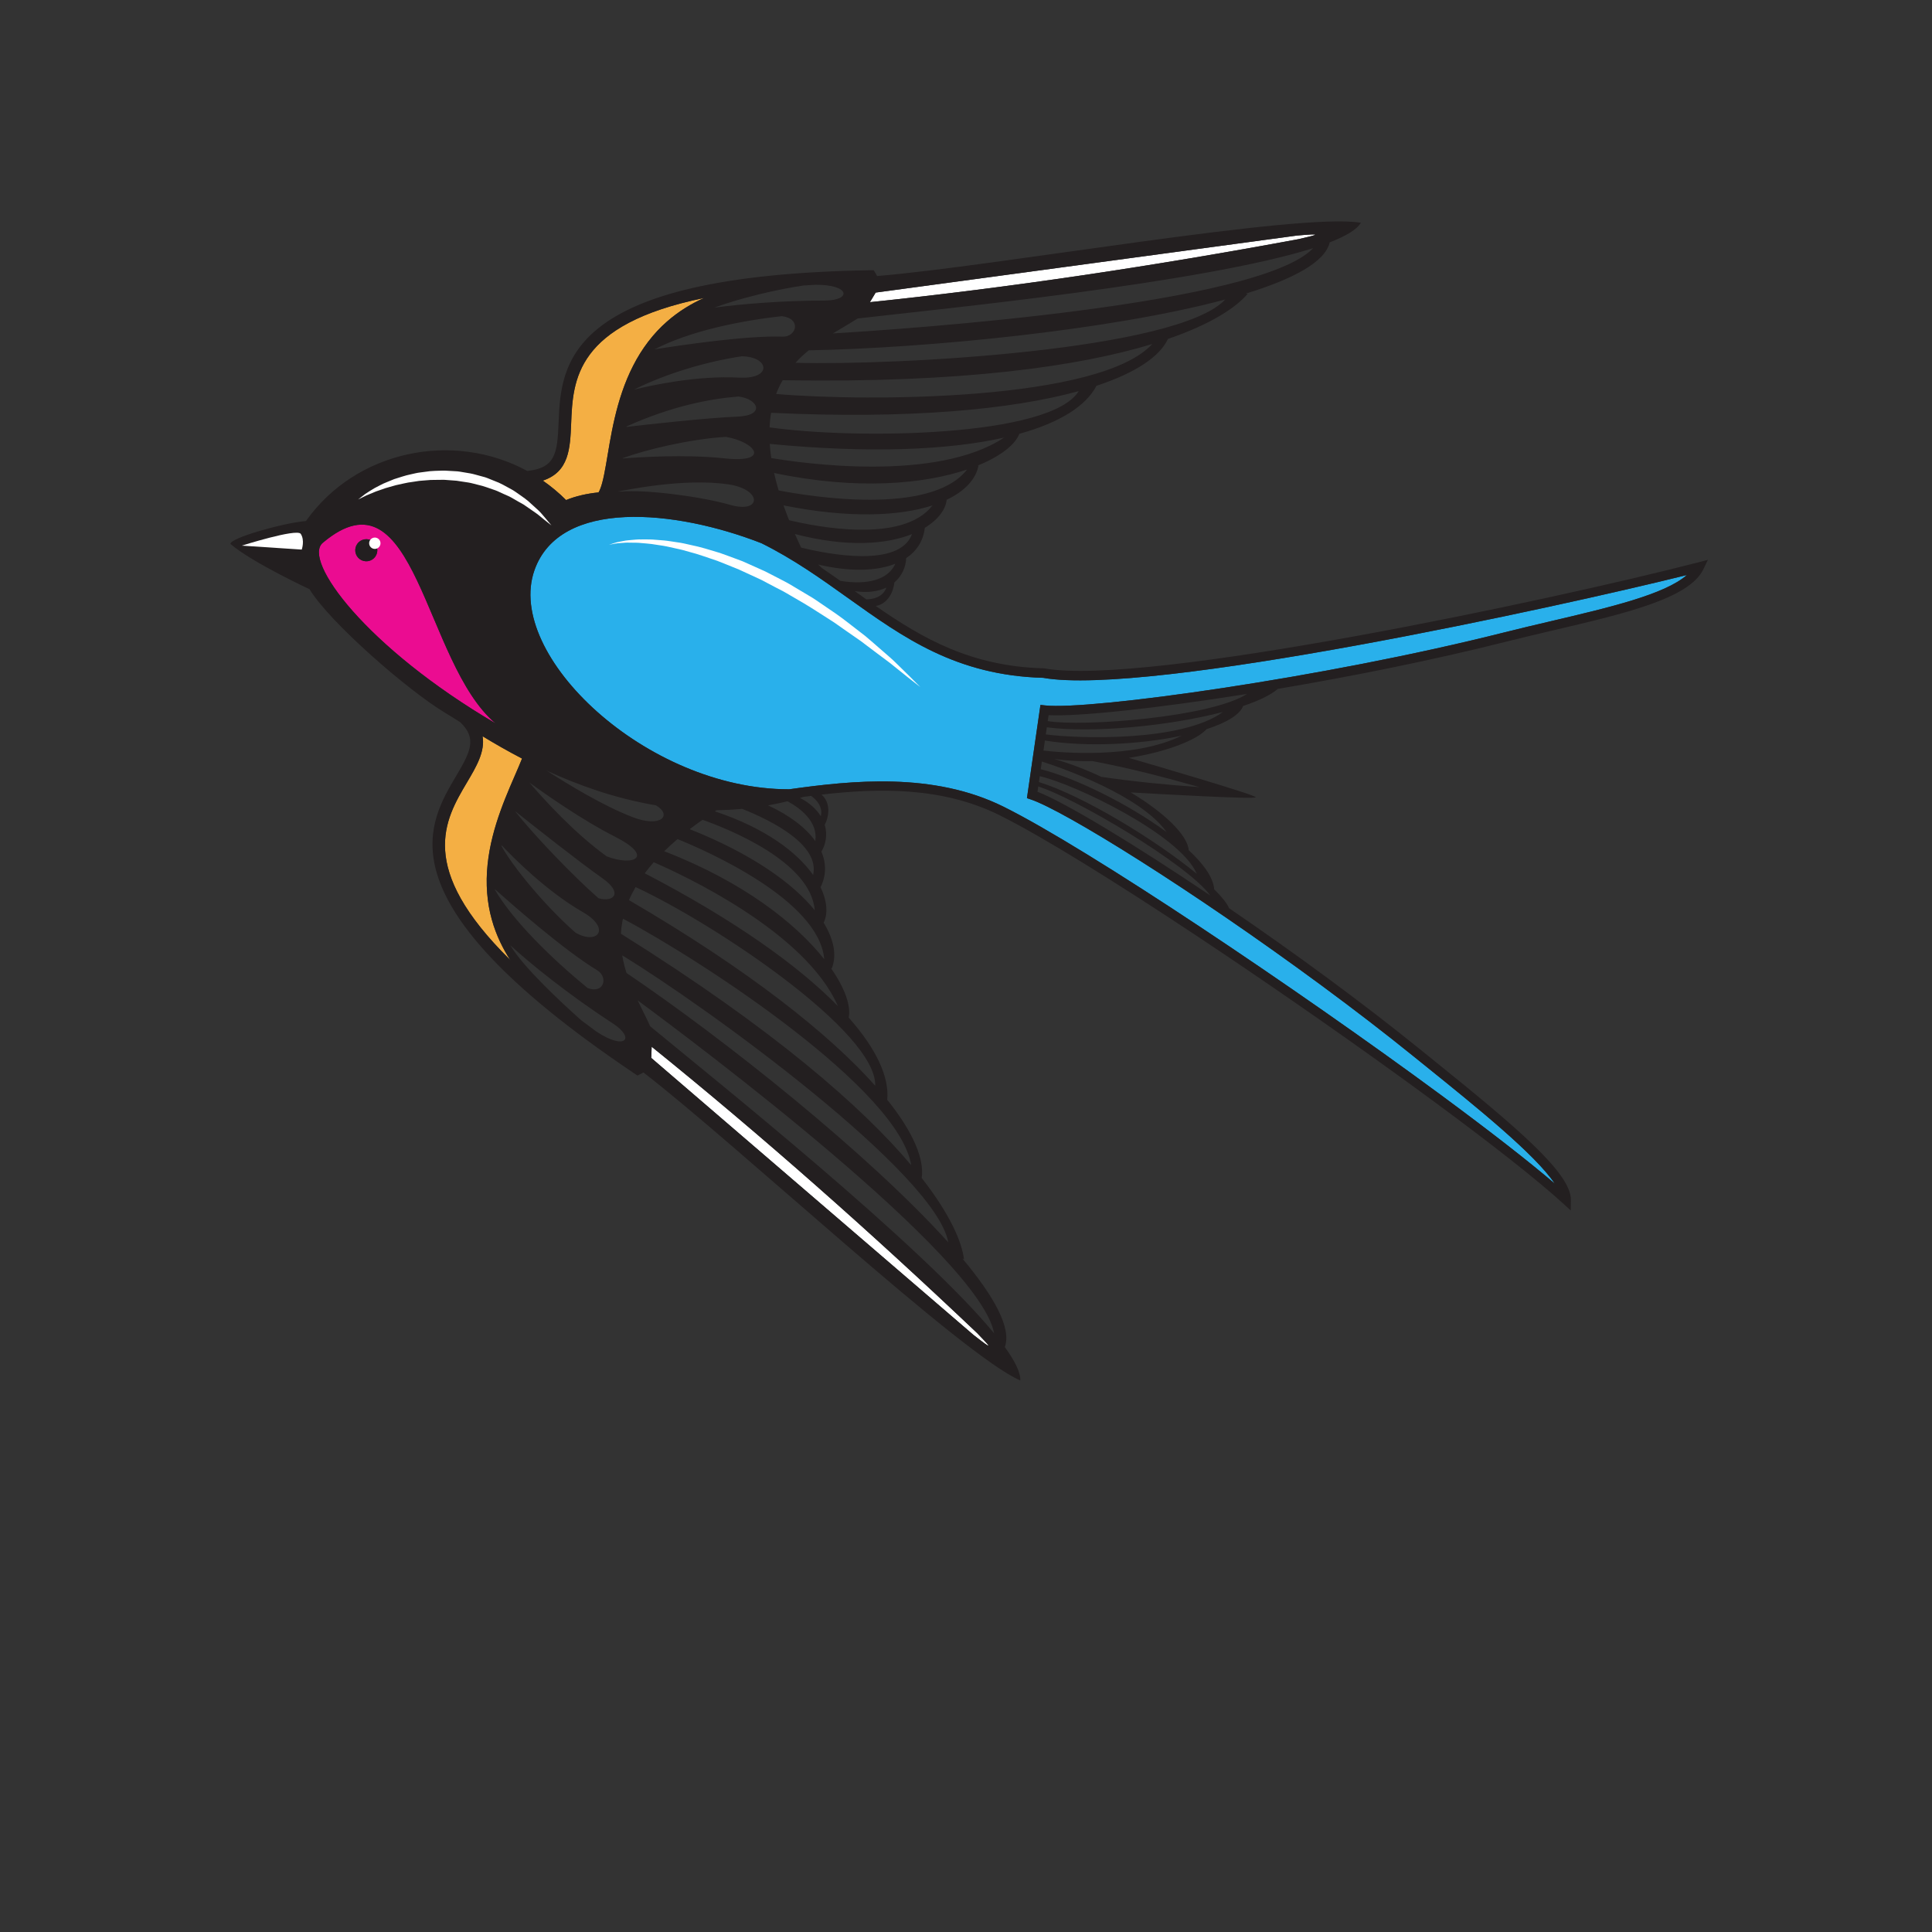 <?xml version="1.0" encoding="UTF-8"?>
<svg version="1.1" viewBox="0 0 816 816" xml:space="preserve" xmlns="http://www.w3.org/2000/svg"><rect x="0" y="0" width="816" height="816" fill="#333333" stroke="none"/><defs><clipPath id="a"><path d="m0 612h612v-612h-612z"/></clipPath></defs><g transform="matrix(1.333 0 0 -1.333 0 816)"><g clip-path="url(#a)"><path d="m191.98 464.83c0.749 4.276 1.503 9.42 2.784 14.867 1.274 5.441 3.086 11.218 5.842 16.578 2.716 5.368 6.429 10.246 10.658 13.937 3.843 3.405 8.01 5.828 11.81 7.527-40.843-8.383-41.561-26.009-42.117-39.779-0.319-7.858-0.629-15.338-8.976-18.09 2.587-1.799 5.06-3.846 7.372-6.164 3.096 1.269 6.569 2.048 10.29 2.427 0.379 0.621 0.811 1.719 1.165 3.063 0.426 1.576 0.798 3.501 1.172 5.634" fill="#f4af44"/><path d="m277.45 519.45-1.819-3.044c44.855 4.669 90.191 11.502 135.89 19.987 6.493 1.475 7.499 1.848-0.644 1.116z" fill="#fff"/><path d="m154.48 338.22c0.605 5.997 2.23 11.829 4.123 17.086 1.891 5.267 4.056 9.993 5.756 13.988 0.372 0.876 0.718 1.709 1.036 2.509-4.685 2.439-8.884 4.872-12.509 7.075 0.836-4.886-1.99-9.656-4.921-14.601-7.029-11.856-16.026-27.04 13.693-56.307-2.267 3.495-4.448 7.801-5.822 12.757-1.54 5.396-1.998 11.51-1.356 17.493" fill="#f4af44"/><path d="m206.47 280.5-0.131-3.545 102.11-87.774c6.433-5.045 5.791-4.184 1.146 0.588-33.722 31.993-68.036 62.399-103.12 90.731" fill="#fff"/><path d="m169.32 431.44c-9.411-26.86 35.413-69.401 80.714-69.37 19.868 2.788 45.636 5.549 67.941-5.523 26.94-13.371 93.388-58.017 138.55-91.326 15.489-11.425 27.808-21.02 36.093-28.101-6.181 9.246-24.92 24.353-40.527 36.934l-4.441 3.582c-8.77 7.089-18.484 14.568-28.878 22.233-41.145 30.349-81.617 55.446-92.207 58.992l-1.187 0.398 4.279 29.545 1.442-0.161c14.061-1.564 87.874 8.597 145.48 23.122 4.924 1.242 9.972 2.427 14.851 3.572 18.476 4.338 36.072 8.47 43.053 14.624-40.27-10.046-170.5-38.504-203.96-32.575-27.543 0.771-44.226 12.698-61.889 25.321-8.48 6.06-17.209 12.29-27.382 17.333-27.318 10.665-63.922 14.273-71.937-8.6" fill="#29b0eb"/><path d="m113.98 434.99c-1.556 1.148-1.886 3.339-0.739 4.895 1.147 1.555 3.338 1.886 4.894 0.739 1.555-1.148 1.887-3.34 0.74-4.895-1.148-1.555-3.34-1.886-4.895-0.739m43.032-52.05c-22.77 19.106-25.155 82.184-54.756 57.214-6.556-5.52 13.691-33.143 54.756-57.214" fill="#eb0c91"/><path d="m118.88 435.73c-1.146-1.555-3.338-1.886-4.895-0.739-1.556 1.149-1.885 3.34-0.738 4.894 1.148 1.555 3.339 1.887 4.895 0.74 1.554-1.147 1.885-3.339 0.738-4.895m337.66-170.51c-45.162 33.309-111.61 77.955-138.55 91.325-22.306 11.073-48.073 8.312-67.94 5.524-45.303-0.031-90.126 42.51-80.715 69.37 8.014 22.873 44.618 19.265 71.937 8.6 10.174-5.043 18.903-11.273 27.383-17.333 17.663-12.623 34.345-24.55 61.887-25.321 33.46-5.929 163.69 22.529 203.96 32.576-6.981-6.156-24.577-10.287-43.053-14.625-4.879-1.145-9.927-2.33-14.851-3.573-57.608-14.524-131.42-24.685-145.48-23.121l-1.442 0.161-4.279-29.545 1.187-0.398c10.59-3.546 51.062-28.643 92.207-58.992 10.394-7.665 20.108-15.144 28.878-22.233l4.441-3.582c15.607-12.581 34.346-27.688 40.527-36.934-8.285 7.081-20.604 16.675-36.093 28.101m-196.47 88.306c-1.318 2.154-3.455 4.176-6.594 5.816 0.365 0.106 0.726 0.21 1.091 0.319 0.805 0.108 1.617 0.212 2.434 0.316 1.566-1.115 3.796-3.315 3.069-6.451m-16.72 3.449c2.051 0.365 4.112 0.794 6.184 1.303 4.117-2.259 9.687-6.505 8.798-12.625-3.014 4.25-8.154 8.171-14.982 11.322m14.288-22.052c-5.02 7.081-14.858 14.742-31.121 20.152 0.188 0.123 0.373 0.246 0.563 0.369 2.662 0.033 5.355 0.17 8.078 0.423 9.619-3.839 24.6-11.449 22.48-20.944m0.502-11.178c-6.967 8.597-19.963 17.884-39.599 25.681 1.285 0.99 2.642 1.98 4.044 2.971 8.068-2.839 34.365-13.258 35.555-28.652m3.019-15.516c-8.896 11.228-25.499 24.467-50.708 34.21 1.312 1.286 2.718 2.569 4.223 3.852 9.098-3.686 44.916-19.348 46.485-38.062m4.325-14.857c-12.535 12.813-32.745 27.277-61.2 42.083 0.874 1.168 1.821 2.334 2.85 3.497 8.712-3.767 48.067-21.872 58.35-45.58m11.826-25.229c-14.57 16.381-40.17 36.736-78.027 58.808 0.593 1.385 1.3 2.766 2.103 4.141 25.366-11.802 76.381-45.935 75.924-62.949m-80.573 48.157c0.065 1.239 0.198 2.497 0.432 3.775 0.061 0.333 0.154 0.663 0.225 0.995 25.924-13.822 87.331-54.075 91.329-78.114-15.461 18.357-43.551 43.067-91.986 73.344m103.72-97.792c-25.283 28.079-71.153 64.552-101.95 85.353-0.574 1.802-1.042 3.665-1.362 5.588 27.14-16.551 99.488-69.184 103.31-90.941m14.521-28.815c-23.344 28.404-89.232 80.952-108.96 97.274-0.667 1.49-1.444 3.061-2.273 4.731-0.558 1.12-1.132 2.286-1.706 3.486 18.474-13.62 108.48-81.069 112.94-105.49m-6.524-0.515-102.1 87.774 0.131 3.545c35.086-28.332 69.4-58.738 103.12-90.731 4.645-4.772 5.287-5.633-1.147-0.588m-107.94 164.04c-9.473 3.632-20.339 10.3-27.321 14.763 10.041-4.623 21.776-8.828 34.639-10.998 5.274-3.139 1.606-7.186-7.318-3.765m-41.549-8.916c3.673-3.906 14.192-14.54 25.739-21.176 8.96-5.149 4.703-10.517-2.356-6.494-10.086 8.871-20.106 21.281-23.453 27.441 0.021 0.077 0.048 0.153 0.07 0.229m31.94-10.452c6.648-4.679 3.484-7.658-1.263-6.312-8.355 7.301-20.756 20.322-26.517 27.663 5.87-4.671 20.356-16.127 27.78-21.351m1.316 6.968c-10.313 7.444-19.69 17.818-24.489 23.385 4.819-3.504 16.741-11.916 27.054-17.121 12.648-6.383 6.087-9.594-2.565-6.264m-6.07-41.703c-11.302 9.259-23.593 21.276-29.348 31.105 0 0.058 0 0.118 1e-3 0.177 4.796-4.283 22.032-19.45 32.362-25.641 3.649-2.186 2.208-7.68-3.015-5.641m2.748-13.767c-1.63 1.188-3.193 2.355-4.72 3.51-6.028 5.366-18.456 16.849-22.504 23.806 5.96-5.524 18.191-15.48 32.491-24.783 7.227-4.706 4.04-8.739-5.267-2.533m-40.918 78.928c2.93 4.945 5.758 9.716 4.921 14.601 3.626-2.204 7.823-4.635 12.508-7.075-0.317-0.8-0.663-1.633-1.036-2.509-1.698-3.996-3.863-8.721-5.756-13.988-1.892-5.258-3.517-11.089-4.123-17.086-0.642-5.983-0.183-12.097 1.356-17.493 1.375-4.956 3.556-9.262 5.823-12.757-29.72 29.267-20.723 44.451-13.693 56.307m-45.713 75.883c29.6 24.971 31.987-38.108 54.757-57.213-41.065 24.07-61.313 51.693-54.757 57.213m78.698 37.805c0.556 13.771 1.274 31.396 42.117 39.778-3.8-1.698-7.967-4.122-11.81-7.526-4.229-3.69-7.942-8.569-10.658-13.937-2.756-5.36-4.568-11.138-5.842-16.579-1.281-5.446-2.035-10.59-2.784-14.866-0.374-2.134-0.746-4.057-1.172-5.635-0.354-1.343-0.786-2.441-1.165-3.063-3.721-0.378-7.194-1.157-10.29-2.426-2.312 2.318-4.785 4.364-7.372 6.164 8.347 2.752 8.657 10.233 8.976 18.09m229.92 59.546c8.143 0.731 7.137 0.359 0.644-1.115-45.703-8.486-91.04-15.319-135.9-19.989l1.82 3.045zm-146.98-31.005c1.135 0.694 2.251 1.359 3.328 1.998 1.606 0.948 3.113 1.842 4.483 2.73 25.439 2.953 109.32 11.174 144.36 22.296-17.039-18.058-129.26-25.653-152.17-27.024m-11.864-9.306c1.313 1.439 2.719 2.747 4.18 3.947 37.16 0.689 95.49 6.317 131.99 16.112-15.057-16.17-104.39-20.944-136.17-20.059m-6.117-9.883c0.122 0.316 0.224 0.645 0.353 0.957 0.5 1.2 1.073 2.329 1.693 3.403 57.112-0.964 94.126 4.476 117.09 11.459-16.434-17.988-89.862-18.334-119.13-15.819m-2.107-10.581c0.077 1.591 0.234 3.133 0.492 4.62 43.772-2.091 76.326 1.053 97.466 6.863-8.879-14.523-70.252-15.389-97.958-11.483m0.545-9.722c-0.23 1.535-0.391 3.029-0.487 4.484 31.926-3.066 56.752-1.931 74.241 1.992-21.532-14.289-64.395-8.058-73.754-6.476m16.042-34.853c-0.359 0.366-0.75 0.737-1.159 1.109 9.846-2.314 18.382-2.143 24.421 0.256-3.294-7.154-13.721-6.057-17.434-5.412-1.916 1.355-3.853 2.709-5.828 4.047m-64.653 24.25c3e-3 -1e-3 6e-3 -1e-3 0.011-2e-3 2.569 0.444 20.696 4.301 34.811 2.304 11.098-1.567 10.755-9.412 0.771-6.536-9.371 2.703-27.001 4.92-34.557 4.211-0.347 9e-3 -0.695 0.015-1.037 0.017-1e-3 2e-3 0 4e-3 1e-3 6e-3m50.942 0.344c-0.564 1.894-1.044 3.735-1.445 5.528 26.451-5.549 47.587-3.48 61.157 1.1-11.502-14.846-50.072-8.489-59.712-6.628m3.313-9.431c-0.636 1.594-1.234 3.163-1.773 4.693 20.72-4.148 36.682-3.427 47.207-5e-3 -9.369-12.272-37.104-6.697-45.434-4.688m-52.713 19.66c7.472 2.737 21.202 6.032 32.688 6.748 9.679-1.685 14.124-8.393-0.399-6.817-12.52 1.361-27.876 0.319-32.3-0.033 5e-3 0.035 8e-3 0.066 0.011 0.102m1.214 10.05c14.461 6.514 26.644 8.786 35.461 9.478 6.249-0.736 8.703-6.04-0.44-6.382-9.499-0.359-28.572-2.498-35.044-3.246 8e-3 0.05 0.017 0.1 0.023 0.15m49.222 34.941c6.354-0.796 4.603-6.652 0.176-6.493-11.559 0.414-33.188-2.85-40.574-4.034 11.168 5.75 26.785 9.025 40.398 10.527m-46.667-23.175c10.329 5.139 23.153 8.856 33.933 10.455 8.794-0.084 9.79-7.329-0.832-6.754-13.299 0.718-27.909-2.477-33.118-3.756 5e-3 0.018 0.011 0.038 0.017 0.055m52.743-50.149c-0.688 1.454-1.341 2.882-1.957 4.29 16.607-4.32 29.041-3.242 37.104-0.024-3.992-10.849-26.807-6.322-35.147-4.266m0.746 83.035c1.219 0.079 2.457 0.154 3.718 0.224 11.163 0.132 11.634-4.981 3.018-4.991-13.611-0.018-26.338-1.101-34.995-2.243 13.06 4.683 26.039 6.687 28.259 7.01m26.286-95.713c-1.149-3.168-4.456-3.708-6.341-3.744-1.225 0.866-2.451 1.74-3.68 2.618 4.126-0.613 7.465-0.095 10.021 1.126m50.505-46.523 0.326 2.253c14.517-1.884 38.687 0.387 55.798 4.857-13.018-9.501-45.729-8.49-56.124-7.11m0.883 6.101c9.29-0.487 33.563 2.058 62.858 6.717-11.411-7.408-52.116-10.458-63.131-8.6zm-1.625-11.223 0.461 3.178c13.23-2.14 30.267-1.237 43.302 1.53-15.219-7.51-38.814-5.283-43.763-4.708m49.42-11.579c-10.591 0.744-20.575 1.724-31.062 3.247-4.761 2.235-9.85 4.2-15.036 5.703 3.98-0.609 8.13-0.814 12.258-0.712 11.806-2.237 22.637-5.066 33.84-8.238m-10.384-14.262c-12.236 9.003-29.143 17.262-39.892 19.933l0.355 2.448c6.28-2.03 31.259-10.689 39.537-22.381m9.536-13.201c-13.328 10.955-36.077 24.738-50.016 29.073l0.268 1.847c11.005-2.469 44.543-18.537 49.748-30.92m4.288-6.87c-24.119 16.238-45.712 29.33-54.751 32.862l0.241 1.664c11.187-3.389 47.252-24.519 54.51-34.526m114.26-96.468c0.096 8.475-17.252 23.099-43.732 44.445l-4.438 3.579c-8.804 7.116-18.555 14.624-28.982 22.315-10.176 7.505-20.803 15.025-31.127 22.077-0.713 1.619-2.376 3.675-4.739 6.003-0.277 3.719-3.38 8.042-8.119 12.437l0.037-0.029c-0.354 4.777-7.783 11.954-18.386 18.3 8.607-0.501 39.632-2.253 39.625-1.535-5e-3 0.758-34.164 10.718-40.218 12.479 11.703 1.81 21.595 5.633 24.626 9.091 6.188 2.003 10.539 4.519 11.59 7.342 4.844 1.626 8.712 3.455 11.027 5.424 23.334 3.938 49 9.072 72.444 14.983 4.901 1.235 9.935 2.418 14.802 3.563 23.172 5.438 43.183 10.135 47.604 19.429l1.379 2.902-3.11-0.806c-45.997-11.897-175.12-39.355-207.04-33.585l-0.226 0.022c-23.043 0.621-38.373 9.413-53.268 19.763 3.792 0.626 5.614 4.514 5.893 7.45 2.382 2.033 3.628 4.854 3.739 7.712 3.339 2.238 5.433 5.46 5.909 9.599 0 0-4e-3 0-8e-3 2e-3 4.298 2.605 6.626 5.886 6.927 8.879 5.867 2.794 9.305 6.622 10.086 10.858l-0.351-0.057c7.42 2.998 12.023 6.741 13.302 10.109 12.978 3.591 21.157 8.906 24.426 15.202 12.532 4.141 20.105 9.333 22.647 14.844 13.753 4.737 21.608 9.981 25.29 14.341l-0.645 0.027c15.056 4.612 25.217 10.047 26.607 16.238 5.133 1.99 8.625 4.064 9.876 6.211-19.434 3.372-116.13-13.852-153.28-16.876-0.145 0.286-0.303 0.574-0.479 0.863l-0.593 0.987-1.153-0.019c-96.804-1.573-97.944-29.745-98.696-48.388-0.389-9.582-0.983-14.258-9.918-15.204-23.454 12.749-54.21 6.57-70.13-15.869-6.976-0.542-24.2-5.4-23.917-7.262 6.846-5.881 25.048-14.334 25.048-14.334 6.351-10.482 31.368-32.274 43.116-39.257 1.255-0.746 2.822-1.741 4.664-2.912 5.331-5.097 3.254-9.307-1.293-16.973-8.861-14.95-21.949-37.012 41.235-83.616 4.65-3.429 9.718-6.996 15.226-10.698l0.955-0.642 1.035 0.503c0.305 0.149 0.595 0.304 0.874 0.465 29.517-22.756 101.26-89.835 119.4-97.584 0.119 2.481-1.683 6.122-4.905 10.587 2.202 5.951-3.365 16.041-13.486 28.106l0.559-0.33c-0.717 5.663-4.453 14.339-13.418 25.803l8e-3 -9e-3c0.868 6.007-2.659 14.487-10.92 24.781 0.685 7.059-3.285 15.969-12.214 26.043 0.759 3.522-1.063 9.168-5.657 15.719l0.262-0.235c1.649 3.979 0.852 9.062-2.55 14.599 1.377 2.674 1.208 6.695-0.98 11.219 2e-3 0 8e-3 -3e-3 8e-3 -3e-3 1.855 3.731 1.852 7.575 0.268 11.268 1.463 2.459 1.951 5.503 1.06 8.504 1.385 2.655 1.971 7-1.02 9.577 18.039 2.072 38.194 2.516 56.381-6.513 26.799-13.301 93.043-57.818 138.1-91.053 18.598-13.718 32.584-24.766 40.449-31.952l2.475-2.259z" fill="#231f20"/><path d="m76.63 439.27s17.189 5.45 18.638 3.762c1.381-2.056 0.339-5.015 0.339-5.015z" fill="#fff"/><path d="m113.47 453.89s0.826 0.664 2.297 1.784c0.78 0.498 1.731 1.126 2.862 1.792 1.163 0.569 2.433 1.352 3.936 1.921 0.745 0.306 1.521 0.625 2.325 0.955 0.821 0.28 1.684 0.53 2.566 0.81 0.879 0.3 1.804 0.513 2.755 0.723 0.952 0.201 1.917 0.471 2.924 0.578 1.005 0.132 2.027 0.266 3.061 0.401 1.039 0.105 2.1 0.116 3.165 0.154 0.533 7e-3 1.07 0.051 1.607 0.028l1.613-0.092 1.624-0.093c0.542-0.021 1.084-0.064 1.619-0.163 1.072-0.179 2.144-0.359 3.211-0.539 1.065-0.192 2.093-0.537 3.128-0.797 0.516-0.141 1.03-0.28 1.541-0.419 0.509-0.146 0.987-0.379 1.477-0.563 0.97-0.391 1.928-0.777 2.871-1.157 0.927-0.409 1.795-0.91 2.653-1.373 0.844-0.491 1.716-0.886 2.472-1.423 1.515-1.07 2.979-2.028 4.211-3.06 1.207-1.066 2.288-2.064 3.237-2.945 0.94-0.894 1.621-1.816 2.241-2.504 1.203-1.417 1.86-2.237 1.86-2.237s-0.846 0.651-2.277 1.81c-0.727 0.564-1.543 1.32-2.575 2.062-1.057 0.717-2.239 1.521-3.502 2.423-0.617 0.47-1.37 0.799-2.086 1.225-0.72 0.417-1.465 0.846-2.231 1.288-0.759 0.453-1.625 0.755-2.458 1.152-0.855 0.355-1.68 0.819-2.579 1.151-1.823 0.59-3.648 1.362-5.616 1.775-0.976 0.226-1.941 0.539-2.942 0.7-1.002 0.152-2.008 0.304-3.015 0.457-0.5 0.103-1.006 0.151-1.515 0.177l-1.52 0.113-1.517 0.114c-0.503 0.03-1.007-6e-3 -1.51-4e-3 -1.003-0.033-2.002 6e-3 -2.987-0.038-0.985-0.079-1.956-0.158-2.913-0.234-0.964-0.045-1.883-0.284-2.805-0.385-0.92-0.123-1.82-0.251-2.678-0.469-0.865-0.19-1.708-0.376-2.523-0.556-0.803-0.227-1.58-0.446-2.327-0.657-0.371-0.109-0.743-0.201-1.096-0.318-0.35-0.124-0.693-0.246-1.025-0.365-0.674-0.232-1.313-0.452-1.912-0.659-1.172-0.487-2.193-0.912-3.036-1.263-1.653-0.829-2.611-1.28-2.611-1.28" fill="#fff"/><path d="m120.21 438.96c-0.589-0.799-1.715-0.969-2.516-0.379-0.798 0.589-0.968 1.714-0.379 2.514 0.589 0.799 1.714 0.969 2.515 0.38 0.798-0.59 0.968-1.716 0.38-2.515" fill="#fff"/><path d="m192.94 439.54s0.416 0.135 1.199 0.387c0.394 0.114 0.864 0.311 1.448 0.438 0.59 0.114 1.27 0.246 2.032 0.393 0.766 0.179 1.617 0.211 2.548 0.309 0.929 0.09 1.939 0.194 3.017 0.164 1.075-0.01 2.231 0.034 3.441-0.022 1.207-0.096 2.476-0.196 3.8-0.301 1.326-0.12 2.683-0.38 4.106-0.576 1.428-0.175 2.867-0.519 4.35-0.86 2.995-0.595 6.057-1.556 9.237-2.524 1.567-0.543 3.141-1.148 4.746-1.732 0.801-0.301 1.614-0.583 2.415-0.902 0.788-0.35 1.58-0.703 2.376-1.057 1.586-0.715 3.2-1.414 4.796-2.155 1.566-0.805 3.137-1.614 4.71-2.421l2.343-1.233c0.773-0.426 1.519-0.896 2.278-1.34 1.511-0.9 3.015-1.797 4.507-2.687 1.518-0.851 2.908-1.871 4.32-2.819 1.406-0.958 2.792-1.906 4.159-2.837 2.713-1.883 5.183-3.914 7.591-5.741 0.599-0.462 1.188-0.918 1.768-1.366 0.567-0.467 1.117-0.939 1.653-1.405 1.075-0.933 2.113-1.833 3.109-2.697 1.982-1.739 3.843-3.275 5.347-4.805 1.529-1.498 2.862-2.804 3.958-3.879 2.166-2.174 3.405-3.416 3.405-3.416s-1.384 1.08-3.802 2.971c-1.193 0.957-2.645 2.119-4.309 3.453-1.624 1.377-3.612 2.738-5.684 4.338-1.046 0.787-2.135 1.606-3.261 2.454-0.562 0.426-1.133 0.859-1.712 1.299-0.599 0.415-1.204 0.837-1.82 1.265-1.229 0.854-2.491 1.732-3.78 2.629-1.311 0.869-2.561 1.882-3.959 2.723-2.762 1.734-5.561 3.613-8.496 5.362-1.476 0.861-2.963 1.728-4.458 2.598-0.75 0.429-1.487 0.885-2.251 1.295l-2.312 1.189c-1.533 0.809-3.066 1.616-4.595 2.421-1.567 0.724-3.127 1.443-4.676 2.157-0.774 0.357-1.545 0.712-2.314 1.065-0.773 0.336-1.559 0.636-2.332 0.951-1.549 0.618-3.073 1.256-4.589 1.834-3.08 1.009-6.019 2.128-8.906 2.847-0.716 0.2-1.422 0.397-2.117 0.592-0.697 0.2-1.398 0.308-2.078 0.473-1.368 0.285-2.683 0.632-3.962 0.838-1.285 0.196-2.514 0.384-3.684 0.563-1.171 0.159-2.292 0.212-3.345 0.316-1.054 0.128-2.038 0.096-2.953 0.115-0.914 1e-3 -1.765 0.06-2.512-0.035-0.755-0.057-1.432-0.107-2.021-0.15-0.591-0.05-1.086-0.186-1.491-0.249-0.809-0.15-1.24-0.23-1.24-0.23" fill="#fff"/></g></g></svg>
